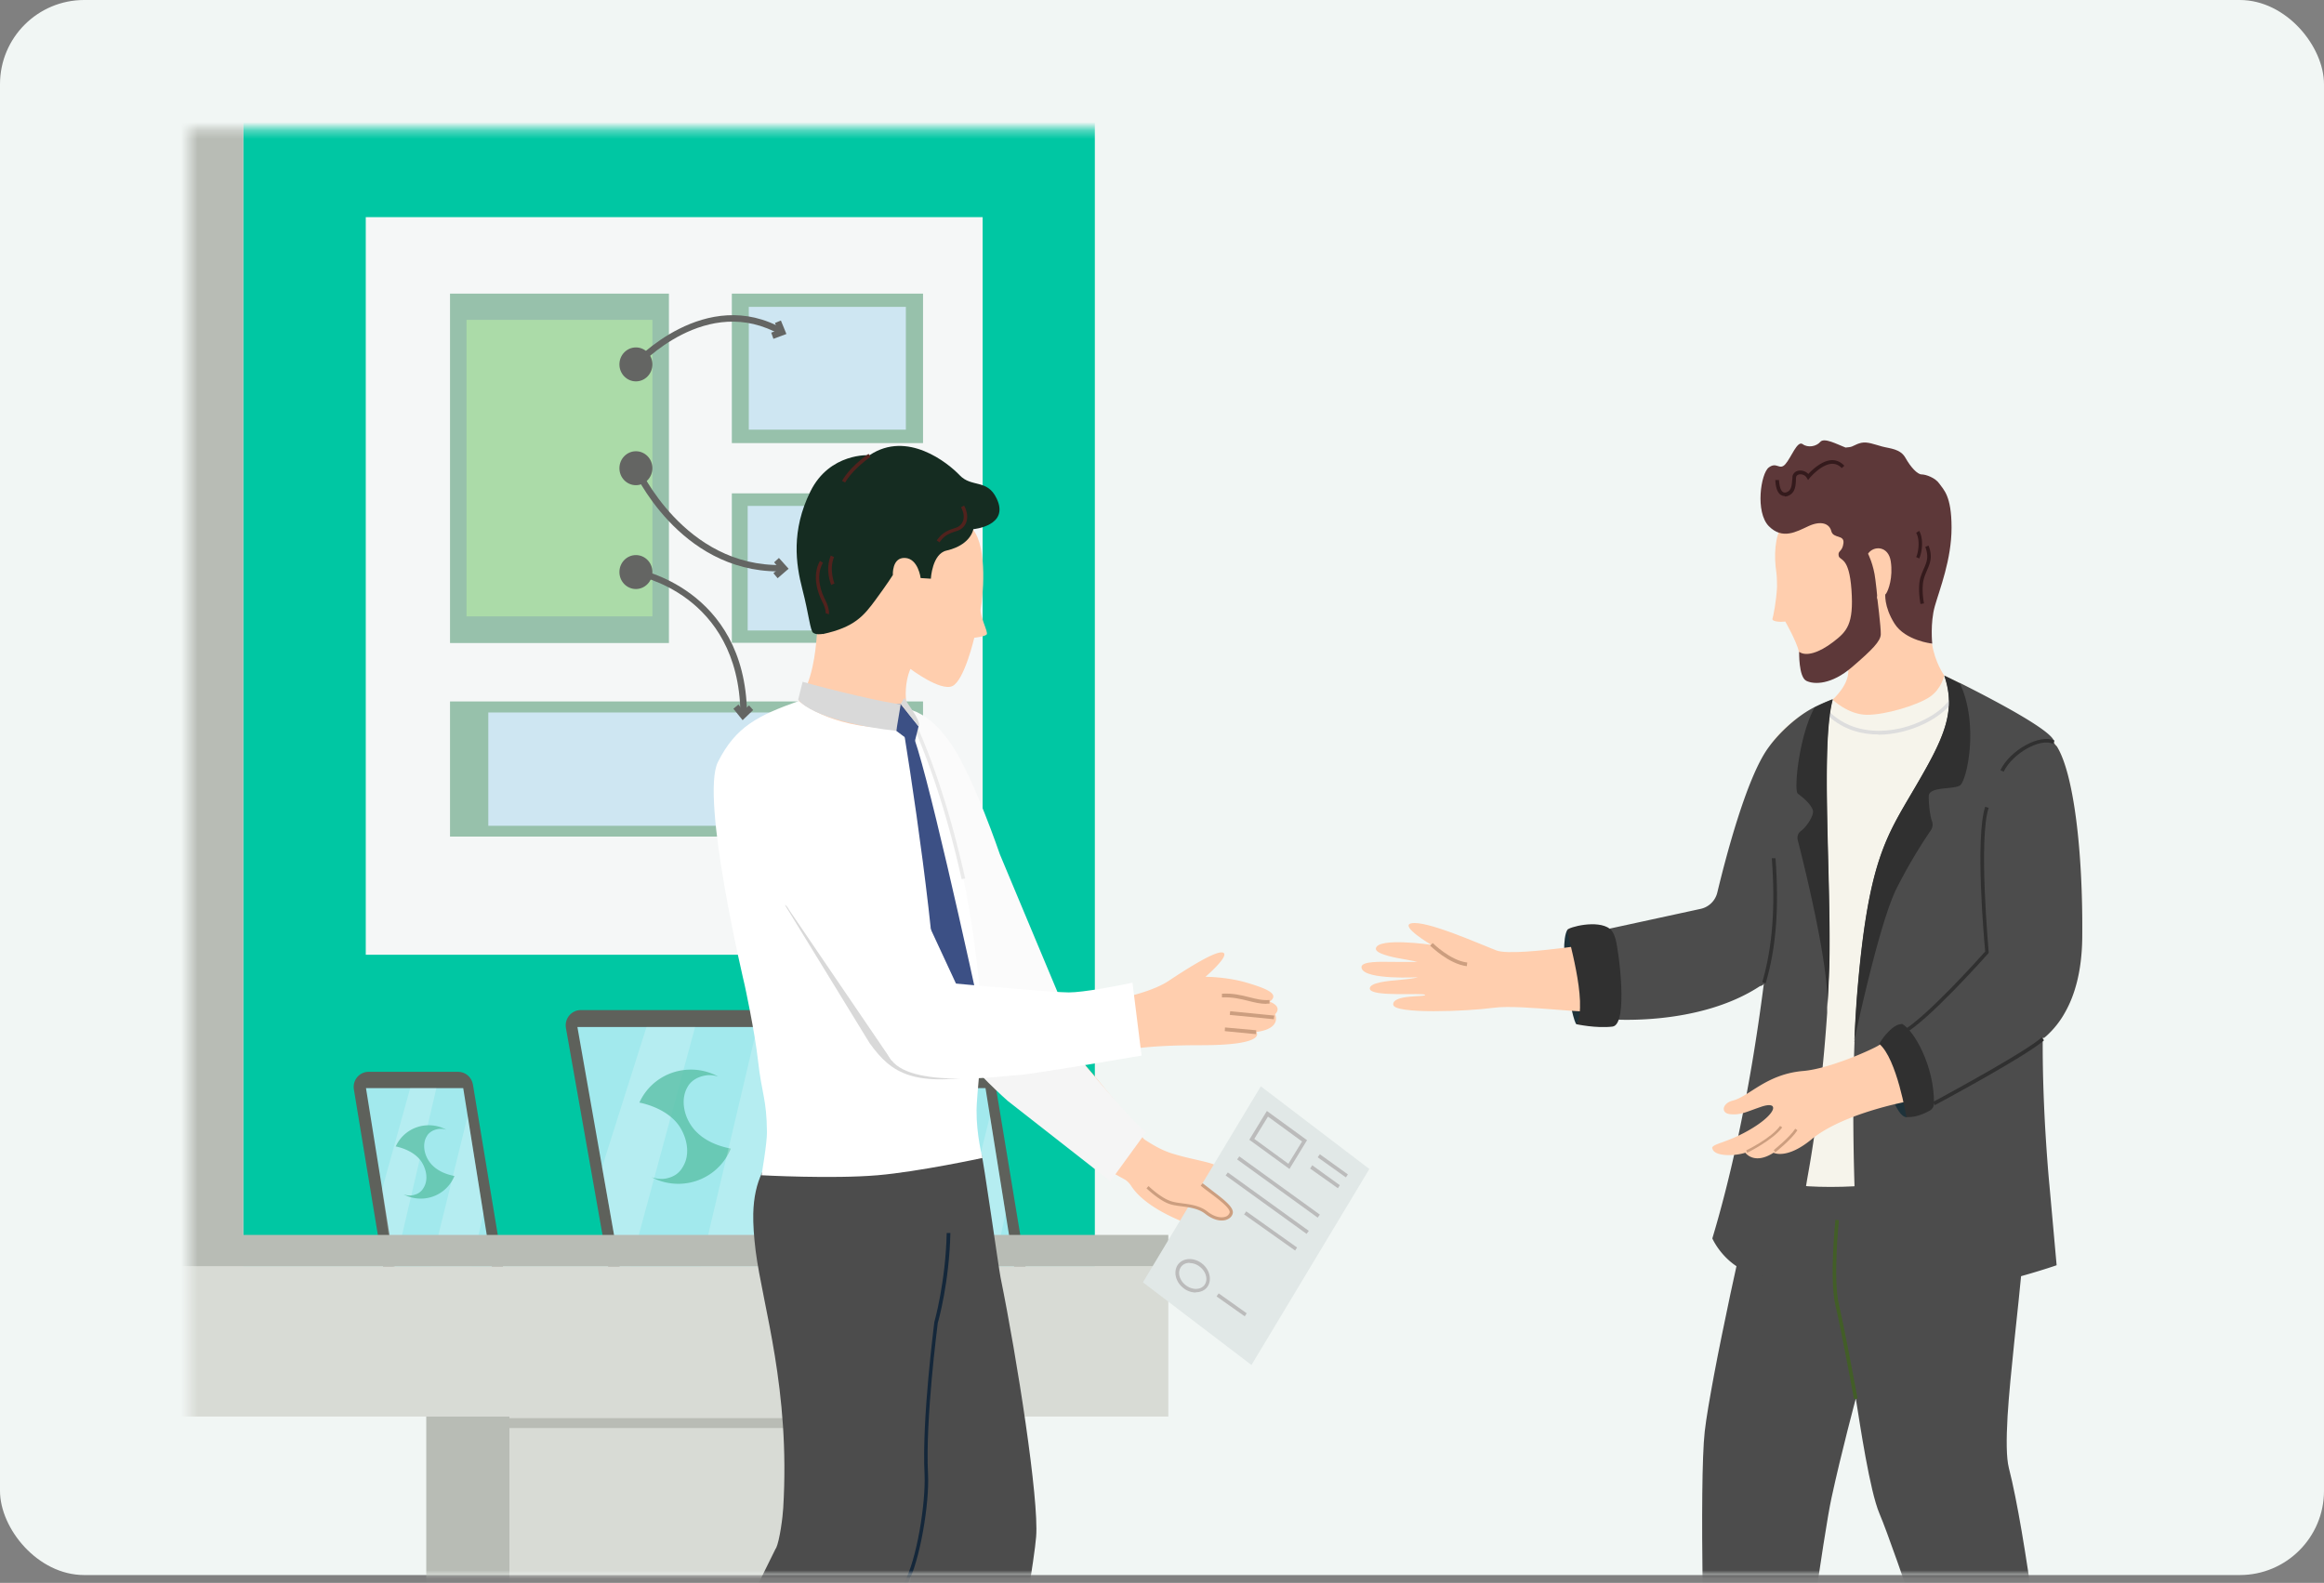 <svg width="276" height="188" fill="none" xmlns="http://www.w3.org/2000/svg"><rect width="100%" height="100%" fill="#808080" stroke="none"/><rect width="276" height="187.067" rx="10" fill="#F1F6F4"/><mask id="a" style="mask-type:alpha" maskUnits="userSpaceOnUse" x="22" y="15" width="233" height="173"><path fill="#F3F6F4" d="M22.489 15.334h231.84v171.733H22.489z"/></mask><g mask="url(#a)"><g clip-path="url(#clip0_3674_523)"><path d="M130.024 12.646H28.886v137.743h101.138V12.645z" fill="#00C7A3"/><path d="M19.323 150.389h9.563V12.645h-9.563v137.744z" fill="#B8BCB5"/><path d="M60.5 155.233H46.286l-4.258-25.842c-.183-1.099.653-2.094 1.75-2.094h10.634c.862 0 1.594.628 1.75 1.492l4.364 26.418-.026.026z" fill="#5E615B"/><path d="M58.749 152.535H47.2l-3.736-23.302h11.549l3.736 23.302z" fill="#A2E9ED"/><path opacity=".2" d="M48.716 129.233l-3.344 12.044 1.385 9.635 5.069-21.679h-3.11zM55.535 132.559l-4.911 19.976h4.911l1.856-8.352-1.856-11.624z" fill="#fff"/><path d="M122.551 155.233h-14.213l-4.259-25.842c-.182-1.099.654-2.094 1.751-2.094h10.634c.862 0 1.593.628 1.75 1.492l4.363 26.418-.026.026z" fill="#5E615B"/><path d="M120.775 152.535h-11.548l-3.736-23.302h11.548l3.736 23.302z" fill="#A2E9ED"/><path opacity=".2" d="M110.768 129.233l-3.344 12.044 1.358 9.635 5.069-21.679h-3.083zM117.561 132.559l-4.912 19.976h4.912l1.855-8.352-1.855-11.624z" fill="#fff"/><path d="M97.156 155.233h-24.09l-5.852-33.12c-.209-1.126.653-2.147 1.75-2.147h20.458c.862 0 1.62.628 1.75 1.492l5.958 33.775h.026z" fill="#5E615B"/><path d="M95.432 153.243H74.086l-5.513-31.262H89.92l5.513 31.262z" fill="#A2E9ED"/><path opacity=".2" d="M76.777 121.981l-5.278 16.652 2.587 14.61 8.465-31.262h-5.774z" fill="#fff"/><path opacity=".8" d="M81.918 133.414c-.846-1.426-.96-3.1-.291-4.266.383-.736 1.146-1.24 2.146-1.414a3.113 3.113 0 011.534.138 6.722 6.722 0 00-3.698-.822c-2.49.164-4.654 1.655-5.673 3.902.642.126 3.622.821 4.924 3.093.876 1.528.992 3.22.303 4.422-.428.825-1.083 1.303-2.053 1.498a2.901 2.901 0 01-.366.048 3.432 3.432 0 01-1.367-.203 6.77 6.77 0 003.628.774c2.577-.169 4.835-1.801 5.787-4.168-2.287-.441-3.97-1.476-4.874-3.002zM113.339 137.739c-.55-.927-.624-2.016-.19-2.774.25-.478.746-.806 1.396-.919.326-.057.665-.023.998.089a4.371 4.371 0 00-2.405-.534 4.34 4.34 0 00-3.689 2.537c.417.082 2.355.534 3.202 2.012.57.994.645 2.094.197 2.876-.279.536-.704.847-1.336.974a1.72 1.72 0 01-.237.031 2.211 2.211 0 01-.889-.132c.698.371 1.508.56 2.359.504a4.369 4.369 0 003.764-2.711c-1.488-.287-2.582-.96-3.17-1.953zM50.839 137.743c-.543-.916-.617-1.992-.187-2.741.246-.472.736-.796 1.379-.908a2 2 0 01.985.089 4.315 4.315 0 00-2.376-.528 4.287 4.287 0 00-3.643 2.506c.412.081 2.326.527 3.162 1.987.563.982.637 2.069.195 2.84-.275.53-.696.838-1.319.963a1.86 1.86 0 01-.235.031 2.214 2.214 0 01-.878-.131c.69.366 1.49.553 2.33.498a4.314 4.314 0 003.718-2.678c-1.469-.283-2.55-.948-3.131-1.928z" fill="#5CC0A8"/><path opacity=".2" d="M89.919 121.981l-7.368 31.262 6.924.105 3.213-15.684-2.77-15.683z" fill="#fff"/><path d="M138.75 150.389H9.734v17.856H138.75v-17.856z" fill="#D8DBD5"/><path d="M138.75 146.671H9.734v3.718H138.75v-3.718zM99.743 168.245h-49.12v53.15h49.12v-53.15z" fill="#B8BCB5"/><path d="M109.619 168.245h-49.12v53.15h49.12v-53.15z" fill="#D8DBD5"/><path d="M116.699 25.79h-73.26v87.604h73.26V25.789z" fill="#F5F7F7"/><path d="M79.442 34.874H53.445v41.498h25.997V34.875z" fill="#97C1AB"/><path d="M77.482 37.99H55.405v35.214h22.077V37.99z" fill="#ABDBA8"/><path d="M109.619 34.874H86.914v17.752h22.705V34.874z" fill="#97C1AB"/><path d="M107.581 36.445H88.926V51.03h18.655V36.445z" fill="#CEE6F2"/><path d="M109.619 58.595H86.914v17.751h22.705V58.595z" fill="#97C1AB"/><path d="M107.711 60.087H88.795V74.88h18.916V60.087z" fill="#CEE6F2"/><path d="M109.619 83.31H53.445v16.05h56.174V83.31z" fill="#97C1AB"/><path d="M105.072 84.62h-47.08v13.458h47.08V84.62z" fill="#CEE6F2"/><path d="M75.522 45.295c1.083 0 1.96-.903 1.96-2.016 0-1.114-.877-2.016-1.96-2.016-1.082 0-1.959.902-1.959 2.016 0 1.113.877 2.016 1.96 2.016zM77.482 55.61c0 1.1-.888 2.016-1.96 2.016-1.07 0-1.959-.89-1.959-2.016s.888-2.016 1.96-2.016c1.07 0 1.96.89 1.96 2.016zM77.482 67.942c0 1.1-.888 2.016-1.96 2.016-1.07 0-1.959-.89-1.959-2.016s.888-2.016 1.96-2.016c1.07 0 1.96.89 1.96 2.016z" fill="#646563"/><path d="M75.81 43.54l-.549-.523s8.518-9.295 17.845-3.901l-.366.68c-8.804-5.105-16.826 3.666-16.904 3.744h-.026zM92.453 67.863c-11.862 0-17.218-11.991-17.27-12.096l.705-.314s5.357 11.913 17.01 11.651v.786h-.419l-.026-.027zM87.933 84.672C87.698 70.482 75.6 68.335 75.47 68.335l.13-.76s12.855 2.252 13.117 17.097h-.784z" fill="#646563"/><path d="M91.852 40.242l-.261-.734.784-.288-.34-.864.705-.288.654 1.598-1.542.576zM92.349 68.675l-.497-.602.706-.576-.628-.707.575-.523 1.15 1.282-1.306 1.126zM88.195 85.536l-1.098-1.362.601-.497.575.733.68-.629.496.55-1.254 1.205z" fill="#646563"/><path d="M109.619 168.429h-49.12v1.178h49.12v-1.178z" fill="#B9BCB5"/></g><g clip-path="url(#clip1_3674_523)"><path d="M202.714 210.252c.077 2.852.129 4.6.129 4.6 1.985 2.364 9.178.565 9.178.565s.232-1.773.618-4.574c1.238-9.072 3.971-28.833 4.873-32.945 1.16-5.371 2.887-11.796 2.887-11.796.49 3.033 1.65 10.948 2.81 13.672 1.831 4.317 8.276 23.745 10.725 31.146.593 1.773.954 2.878.954 2.878 2.243 1.953 9.333-.642 9.333-.642s-.181-1.619-.464-4.241c-.954-8.351-3.171-26.726-5.182-34.563-.31-1.234-.31-3.393-.155-6.142.155-2.544.464-5.603.799-8.866.335-3.135.696-6.502 1.006-9.791.438-4.497.722-8.943.644-12.644l-18.149-.668-13.226-.488s-2.062 8.943-3.996 17.963c-.696 3.315-1.392 6.656-1.934 9.56-.515 2.775-.928 5.139-1.108 6.733-.67 6.039-.077 30.066.232 40.268l.026-.025z" fill="#4C4C4C"/><path d="M220.193 166.179l.413-.077s-1.496-8.121-2.217-11.179c-.722-3.032 0-9.945 0-9.997l-.413-.051c-.026.283-.722 7.067 0 10.151.722 3.058 2.191 11.076 2.217 11.178v-.025z" fill="#425E27"/><path d="M208.643 116.736c.284 0 .593-.025.877-.051-.078.745-1.934 19.248-1.392 20.867.361 1.028 3.067 3.135 6.625 3.341 1.676.102 3.558.102 5.492 0 .541-.026 1.057-.077 1.598-.129.129 0 .258-1.465.412-1.465 6.394-.385 13.071 3.418 18.666-2.467 0 0 .722-10.407.051-12.489 0 0 .722-.257 1.676-1.002.052-.052.103-.077.155-.129.773-.642 1.675-1.619 2.475-3.032 1.108-1.953 1.985-4.78 2.036-8.815.103-10.253-1.005-19.556-3.016-22.768-.103-.18-.232-.334-.335-.488-2.088-2.467-11.55-7.196-12.865-7.864 0 0-.051 0-.051-.026l-.078-.051s-4.589 6.322-13.251 2.878c0 0-6.187 2.184-7.631 5.756-1.47 3.573-4.563 28.063-1.392 27.909l-.052.025z" fill="#F6F4EB"/><path d="M220.219 140.917c.052 1.927.335 6.81.413 8.634.438 8.84 23.615.72 23.615.72l-.851-9.457c-.155-1.593-.361-4.24-.542-7.452-.154-2.956-.283-6.425-.257-9.971v-.129h.18c.052-.051.103-.103.181-.154a10.837 10.837 0 002.294-2.878c1.109-1.953 1.985-4.78 2.037-8.815.103-10.253-1.006-19.556-3.017-22.768-.232-.232-.361-.411-.335-.489.207-1.207-7.528-5.216-11.163-7.04h-.051l-.155-.078c-.722-.36-1.263-.617-1.521-.745h-.052v-.026l-.077-.051c1.495 4.368-.18 7.658-3.558 13.44-3.377 5.782-5.517 8.66-6.806 24.644a152.835 152.835 0 00-.309 5.397c-.206 5.397-.181 11.487 0 17.218h-.026zM209.056 117.121c.567-.155.464-.566.438-.437-1.753 13.748-4.151 23.796-6.136 30.401 0 0 2.372 5.525 8.817 4.42 1.547-3.11 1.599-6.733 2.552-12.053 1.135-6.321 1.882-13.363 2.269-19.17v-.335-.308c.103-1.773.181-3.418.232-4.883.258-10.253-1.057-26.34.413-31.711 0 0-.928.334-2.166.95-1.933.977-4.099 2.905-5.465 4.806-2.63 3.598-5.131 13.338-6.059 17.192a2.606 2.606 0 01-1.985 1.953l-10.776 2.339-.078 10.767s10.545.926 17.944-3.957v.026z" fill="#4C4C4C"/><path d="M223.209 124.009s1.29 8.557 3.223 8.686c0 0 1.47-2.596.645-5.294-.825-2.698-3.868-3.367-3.868-3.367v-.025z" fill="#1E323A"/><path d="M203.358 136.344c.078.977 2.45 1.028 3.919.565 0 0 1.031 1.491 3.352 0 0 0 1.546.848 4.511-1.593 2.114-1.747 5.569-3.032 8.637-3.855a43.303 43.303 0 013.403-.771c2.036-.385 1.134-2.826-.078-4.857-.85-1.413-1.83-2.621-2.036-2.749-.284-.18-1.083.385-1.831.976l-.051.052c-.516.385-5.775 2.801-8.998 3.083-4.408.36-6.445 3.033-8.404 3.521-1.238.308-1.496 1.516-.258 1.619 1.212.103 1.805-.257 3.532-.848 2.294-.822 2.011.694-.928 2.493s-4.847 1.824-4.795 2.415l.025-.051z" fill="#FFCEAE"/><path d="M207.509 136.909s3.068-1.516 4.15-3.006l-.257-.18c-1.006 1.439-3.996 2.904-4.022 2.904l.129.308v-.026zM210.835 136.857s1.882-1.465 2.629-2.621l-.257-.18c-.722 1.105-2.553 2.518-2.553 2.544l.181.257z" fill="#CC9E7F"/><path d="M186.137 110.44c-1.135 1.953.593 10.922 1.083 11.205.489.282 2.088-2.467 2.01-5.654-.077-3.186-3.093-5.551-3.093-5.551z" fill="#1E323A"/><path d="M189.849 120.051s-.051 0-.077.026c-.593.18-2.552.026-4.847-.154-2.681-.206-5.801-.463-7.528-.232-3.171.437-11.807.771-11.936-.359-.129-1.234 3.789-.9 3.789-1.157 0-.334-6.574.309-6.574-.771 0-.694 2.037-.899 3.61-1.028 1.727-.154 2.088-.308 2.088-.308s-6.162.334-6.651-1.028c-.284-.745 1.237-.848 3.351-.797 1.676.026 3.274 0 3.274 0s-.773-.179-1.701-.334c-1.547-.257-3.326-.693-3.249-1.259.207-1.362 6.574-.437 6.574-.437s-3.738-2.21-2.397-2.544c1.727-.437 8.25 2.493 10.132 3.212 1.237.463 5.336.026 8.043-.308 1.418-.18 2.449-.334 2.501-.334 0 0 .077-.051.232-.103.361-.103 1.16-.103 2.243 1.157 1.495 1.721.387 6.27-.877 6.835v-.077z" fill="#FFCEAE"/><path d="M174.226 114.757c-2.166-.257-4.28-2.365-4.383-2.442l.31-.308s2.088 2.081 4.099 2.313l-.052.437h.026z" fill="#CC9E7F"/><path d="M191.19 110.312c-1.495-1.131-4.924-.18-5.053.128-.129.283 2.526 8.712 1.083 11.204 0 0 2.346.514 4.279.283 1.934-.231.722-9.2.361-10.408-.18-.616-.386-.976-.644-1.182l-.026-.025zM225.916 121.618c1.418.797 3.816 5.037 3.764 9.432 0 .359-.18.668-.489.848-.593.334-1.65.848-2.785.771 0 0-1.134-6.939-3.222-8.686 0 0 .489-.977 1.521-1.851.644-.539 1.186-.514 1.186-.514h.025zM237.956 91.655c1.057-2.184 4.357-4.034 5.852-3.315l.181-.386c-1.702-.822-5.26 1.106-6.42 3.521l.387.18z" fill="#303030"/><path d="M226.019 122.878c3.017-1.644 9.823-9.328 10.106-9.636l.052-.077v-.103c0-.129-1.238-13.44 0-17.115l-.413-.129c-1.211 3.65-.128 15.882 0 17.192-.696.797-7.141 7.967-9.925 9.483l.206.385h-.026z" fill="#303030"/><path d="M223.08 87.26c1.032 0 1.934-.155 2.63-.309 2.965-.668 5.723-2.441 6.445-4.137l-.387-.18c-.67 1.567-3.299 3.238-6.135 3.88-1.857.411-5.414.746-8.224-1.824l-.284.334c1.908 1.747 4.125 2.21 5.981 2.21l-.026.026z" fill="#DDD"/><path d="M209.7 116.762c1.238-4.214 1.598-8.917 1.16-14.827h-.438c.438 5.884.077 10.562-1.134 14.725l.412.128v-.026z" fill="#303030"/><path d="M211.634 62.486c-.851 1.183-.98 3.521-.67 5.526.077.513.077 1.67.077 1.67-.077 1.747-.464 3.598-.542 3.803-.103.283.722.437 1.522.334 0 0 1.34 2.339 1.624 3.598.258 1.234.876 2.698 2.836 2.133 1.959-.565 5.053-3.392 5.336-5.808.258-2.415-.412-9.817-2.088-11.898-1.676-2.082-4.924-1.44-6.058-.977-1.135.489-1.986 1.594-1.986 1.594l-.051.025z" fill="#FFCEAE"/><path d="M219.472 79.268c.36 1.928-1.831 3.83-1.831 3.83s1.831 1.772 4.048 1.798c2.217.026 6.084-1.156 7.502-2.133 1.418-.976 1.701-2.544 1.701-2.544s-1.108-1.542-1.443-3.777c0 0-1.109-.026-1.728-1.285-.618-1.26-3.686-2.493-3.815-4.677 0 0-.438.436-.98.36-.541-.078-.387 5.396-1.701 6.5-1.315 1.08-1.753 1.928-1.753 1.928z" fill="#FFCEAE"/><path d="M219.188 53.159c-1.006-.386-2.553-1.234-3.017-.669-.464.54-1.469.72-2.088.258-.645-.463-1.366 1.619-2.062 2.39-.697.77-1.006-.335-1.96.385s-1.624 5.294 0 6.964c1.624 1.645 3.274.668 4.718 0s2.475-.334 2.707.591c.232.925 1.573.386 1.444 1.44-.129 1.053-.696.847-.567 1.49.129.642 1.237 0 1.521 4.06.283 4.086-.542 4.934-2.192 6.193-1.65 1.26-3.197 1.748-4.021 1.157 0 0-.078 2.98.85 3.443.928.463 2.991.463 5.414-1.619 2.424-2.081 3.403-3.084 3.429-3.906.026-.822-.438-4.497-.438-4.497l.979-.36s-.206 1.516 1.083 3.572 4.486 2.39 4.486 2.39-.258-2.441.309-4.446c.568-2.004 1.986-5.525 1.986-9.328 0-3.803-.954-4.497-1.444-5.217-.49-.72-1.624-1.105-2.114-1.105-.49 0-1.289-.848-1.908-1.953s-1.83-1.105-2.784-1.362c-.954-.257-1.728-.59-2.475-.437-.748.18-.954.463-1.418.514l-.464.052h.026z" fill="#5D3839"/><path d="M221.843 65.776c.619-.977 2.424-1.002 2.707.9.284 1.901-.283 3.417-.541 3.803-.284.385-1.057.668-1.057.668s0-.514-.232-2.313c-.206-1.799-.877-3.084-.877-3.084v.026z" fill="#FFCEAE"/><path d="M211.969 58.966a.996.996 0 00.49-.129c.722-.334.799-1.13.825-1.799 0-.128 0-.257.025-.36.026-.23.258-.308.361-.334.284-.05.696.052.903.412l.154.257.181-.232s1.392-1.67 2.681-1.696c.438 0 .799.154 1.134.514l.31-.282c-.413-.437-.903-.669-1.444-.669-1.212.026-2.398 1.183-2.836 1.645a1.299 1.299 0 00-1.186-.385c-.386.077-.644.36-.696.694 0 .128 0 .257-.026.385-.051.591-.077 1.208-.593 1.44-.206.102-.386.102-.515 0-.258-.155-.413-.67-.464-1.414h-.439c.052.95.284 1.542.671 1.773.103.051.232.128.438.128l.026.052zM227.927 66.341c.31-.642.568-2.287 0-3.29l-.361.232c.49.848.258 2.364 0 2.878l.387.18h-.026zM228.082 71.738l.413-.077s-.361-1.747 0-2.98c.103-.335.232-.643.36-.952.361-.822.697-1.619.181-2.93l-.387.155c.438 1.156.181 1.799-.18 2.596-.129.308-.258.616-.387 1.002-.387 1.362 0 3.135 0 3.212v-.026z" fill="#341A1C"/><path d="M229.783 131.256c.439-.231 11.009-5.91 12.968-7.709l-.283-.334c-1.934 1.773-12.788 7.607-12.891 7.658l.206.385zM220.193 123.7c.619-2.93 3.171-14.52 5.079-18.246a62.115 62.115 0 014.048-6.861c.206-.309.258-.72.129-1.054-.258-.668-.413-2.236-.387-3.007.051-1.13 2.836-.745 3.687-1.233.825-.489 2.32-7.247 0-12.155h-.052l-.155-.078-1.521-.745h-.051l-.078-.077c1.521 4.369-.18 7.684-3.557 13.44-3.378 5.782-5.517 8.661-6.806 24.645a152.826 152.826 0 00-.31 5.396l-.026-.025zM213.464 94.224c.439.334 1.573 1.182 1.831 2.005.18.617-.774 2.004-1.444 2.492-.309.232-.438.617-.361 1.003.748 2.929 3.764 14.982 3.532 19.941.103-1.773.181-3.417.232-4.882.258-10.254-1.057-26.34.413-31.712 0 0-.928.334-2.166.951-1.908 3.52-2.449 9.868-2.011 10.202h-.026z" fill="#303030"/><path d="M143.65 147.265s-2.217 1.336-2.965 1.182c-.747-.18-.154-.976-.154-.976s-1.367-.591 1.366-1.851c0 0-5.62-1.721-7.579-4.805a2.418 2.418 0 00-.722-.72c-.155-.077-.31-.18-.516-.282-.644-.36-1.495-.823-2.346-1.311-.954-.565-1.882-1.131-2.423-1.542-4.048-3.109-.774-7.761 2.372-5.396.799.591 1.495 1.13 2.139 1.593.567.411 1.057.771 1.521 1.105 1.599 1.131 2.604 1.747 3.378 2.133.773.385 1.314.565 1.959.745 1.985.591 4.512.951 4.847 1.388.335.411 4.125 5.242 3.764 6.09-.49 1.208-3.429 2.673-4.641 2.698v-.051z" fill="#FFCEAE"/><path d="M113.977 118.047c.593-1.08 1.804-1.645 2.99-1.388 2.32.514 5.466 2.878 10.209 7.967 2.733 2.929 4.899 5.705 6.626 7.889 2.32 2.955 3.661 4.985 2.862 6.142-1.315 1.876-4.203.848-6.703-1.105-1.341-1.054-5.775-4.215-9.745-7.658-3.404-2.981-5.363-5.885-6.085-7.016-1.572-2.441-.67-3.906-.18-4.78v-.025l.026-.026z" fill="#FFCEAE"/><path d="M115.601 95.51c.541.744 1.366 2.492 2.294 4.779a174.52 174.52 0 012.836 7.607c2.269 6.553 4.306 13.44 4.254 14.982-.129 2.852-.387 5.833-3.042 6.913-1.238.514-4.228-2.39-5.156-3.495-2.759-3.264-5.079-7.684-7.193-12.207-1.341-2.827-2.449-5.499-3.068-7.581-.129-.437-.232-.848-.335-1.233-1.134-5.166-2.191-8.224.438-11.128 2.604-2.93 6.626-1.824 8.972 1.362z" fill="#FFCEAE"/><path d="M116.506 124.932s-16.167-24.721-16.631-30.606c-.464-5.884 2.836-9.122 4.254-9.74 3.351-1.464 6.419.13 8.997 4.035 2.578 3.907 5.62 12.849 5.62 12.849l7.823 18.696-10.063 4.766z" fill="#FBFBFB"/><path d="M136.102 134.466c-1.271-.847-6.532-7.061-9.004-10.062-4.766-.707-14.088-1.695-13.24 0 .847 1.694 4.237 4.943 5.826 6.355l12.181 9.533 4.237-5.826z" fill="#F5F5F5"/><path d="M110.161 137.886l-1.495 40.989s-1.83 28.859-1.882 30.555c-.052 2.313-.309 8.609-.309 8.609 1.985 1.978 9.255 1.259 9.951.591.696-.668 6.239-31.121 6.626-36.106.361-4.42-2.269-21.201-4.228-30.812-.207-1.028-2.037-14.006-2.269-14.674l-6.394.874v-.026z" fill="#4C4C4C"/><path d="M92.166 183.885c.439-.951.8-3.752.851-4.78.85-14.134-2.423-23.925-3.274-30.529-.206-1.696-.31-3.161-.284-4.446.103-3.881 1.392-6.168 3.893-8.815h.13l17.942 2.724s1.341 2.39 1.212 8.404c-.129 5.987-1.469 10.613-1.469 10.613s-1.496 11.333-1.16 18.014c.18 3.418-.929 10.254-2.45 13.004-1.521 2.749-18.768 29.193-18.768 29.193s-2.398-.206-5.698-1.696c-3.84-1.722-4.95-3.341-4.95-3.341l14-28.345h.025z" fill="#4C4C4C"/><path d="M107.764 188.177l-.387-.205c1.495-2.699 2.578-9.457 2.423-12.875-.335-6.63 1.16-17.938 1.16-18.066 0 0 1.341-4.703 1.47-10.588h.438c-.129 5.782-1.392 10.357-1.495 10.665-.052.488-1.495 11.487-1.16 17.963.18 3.469-.954 10.356-2.475 13.132l.026-.026z" fill="#14273A"/><path d="M148.626 162.119l-12.89-9.817 13.999-23.282 12.89 9.816-13.999 23.283z" fill="#E1E8E7"/><path d="M142.722 140.687c1.47 1.207 3.764 2.646 3.506 3.443-.283.797-1.598.951-2.939-.077-1.34-1.028-3.274-.771-4.511-1.285-1.109-.462-2.449-1.722-2.449-1.722l6.419-.334-.026-.025z" fill="#FFCEAE"/><path d="M136.174 141.15s1.367 1.311 2.527 1.773c.49.206 1.083.283 1.701.36.98.128 1.985.283 2.759.899.851.668 1.753.925 2.475.694.361-.128.644-.36.747-.694.258-.719-.979-1.67-2.397-2.749-.387-.309-.799-.617-1.16-.9l-.232.283c.361.308.773.617 1.16.899 1.083.823 2.449 1.851 2.268 2.339a.747.747 0 01-.515.462c-.464.155-1.263.052-2.14-.642-.851-.668-1.959-.822-2.939-.951-.593-.077-1.16-.154-1.624-.36-1.083-.437-2.398-1.67-2.398-1.696l-.258.283h.026z" fill="#CC9E7F"/><path d="M153.138 138.836l-4.77-3.469 2.088-3.418 4.77 3.469-2.088 3.418zm-4.177-3.572l4.048 2.956 1.624-2.647-4.048-2.956-1.624 2.647zM159.841 139.839l-3.352-2.39.258-.36 3.326 2.39-.232.36zM158.887 141.123l-3.3-2.338.258-.386 3.274 2.365-.232.359zM156.489 144.617l-9.565-6.913.258-.359 9.565 6.913-.258.359zM155.174 146.546l-9.616-6.938.258-.36 9.616 6.939-.258.359zM153.808 148.524l-6.058-4.291.257-.36 6.033 4.292-.232.359zM147.827 156.337l-3.351-2.364.257-.36 3.326 2.365-.232.359zM142 153.51c-.49 0-1.031-.18-1.469-.54-.954-.745-1.212-2.004-.619-2.801.619-.797 1.882-.848 2.836-.103.954.746 1.212 2.005.619 2.801-.31.412-.825.617-1.367.617v.026zm-.722-3.521c-.412 0-.773.154-1.005.463-.464.617-.232 1.593.541 2.184.748.591 1.753.591 2.218 0 .464-.617.232-1.593-.542-2.184a1.9 1.9 0 00-1.212-.437v-.026z" fill="#BBB"/><path d="M94.874 83.252c-4.822 1.722-7.497 3.019-9.615 7.256-2.119 4.237 3.177 26.481 3.177 26.481s1.192 5.455 1.59 9.004c.443 3.971 1.018 4.478 1.058 8.473.013 1.315-.645 5.117-.645 5.117s8.41.457 13.767 0c4.921-.42 12.478-2.056 12.478-2.056s-.733-2.676-.707-5.709c0-1.336.707-8.474.707-8.474s-.155-11.567-3.455-24.056c-1.186-4.472-2.681-9.02-4.563-13.26l-.799-2.056s-.18 1.362-2.243 1.31c-2.681-.077-10.725-2.055-10.725-2.055l-.025.025z" fill="#fff"/><path d="M114.209 104.426a131.317 131.317 0 00-1.238-5.062c-1.314-4.909-2.835-9.355-4.563-13.235l.387-.18c1.727 3.906 3.274 8.378 4.589 13.312.438 1.645.851 3.341 1.237 5.062l-.438.103h.026z" fill="#EAEAEA"/><path d="M94.873 83.25s3.635 3.187 10.725 3.187c2.449 0 2.088-2.235 2.243-2.44 0 0-.361-.49-.258-2.185.103-1.49.542-2.364.542-2.364s3.609 2.724 5.001 2.03c1.418-.72 2.578-5.731 2.578-5.731s1.212-.129 1.47-.385c.258-.257-.903-2.236-.696-3.161.206-.925.876-7.119-.928-9.303-1.805-2.184-9.307 1.67-11.963 4.703-2.681 3.032-6.574 7.76-6.574 7.76-.154 2.082-.515 5.551-2.165 7.89h.025z" fill="#FFCEAE"/><path d="M97.709 75.31c3.816-.822 4.898-2.21 6.265-4.06 1.366-1.85 2.062-2.955 2.062-2.955s-.129-2.107 1.444-2.03c1.573.077 1.856 2.39 1.856 2.39l1.212.077s.154-2.955 1.856-3.34c1.702-.386 2.887-1.311 3.197-2.545 0 0 4.331-.385 2.758-3.649-1.108-2.339-2.964-1.26-4.382-2.75-1.418-1.49-6.239-5.37-10.699-2.39 0 0-4.744-.334-7.038 4.318-2.295 4.651-1.728 8.609-.954 11.59.773 2.98.928 4.934 1.289 5.19.36.258 1.005.155 1.134.13v.025z" fill="#152C21"/><path d="M98.431 72.972s.155-.566-.412-1.697c-.413-.77-1.238-2.75-.284-4.445l-.36-.206c-1.032 1.85-.156 4.009.283 4.857.49.95.386 1.336.386 1.336l.413.155h-.026zM98.715 69.477l.386-.18s-.67-1.618-.051-3.135l-.387-.18c-.696 1.697 0 3.393.052 3.47v.025zM100.365 57.322s.722-1.439 3.016-3.058l-.232-.36c-2.372 1.67-3.119 3.161-3.145 3.213l.387.205h-.026zM111.579 64.415c.439-.643.877-1.003 2.011-1.337.542-.154.954-.514 1.135-.976.257-.591.154-1.362-.232-2.056l-.361.206c.335.59.412 1.207.206 1.696-.155.36-.438.616-.851.745-1.263.36-1.727.796-2.243 1.49l.361.257-.026-.025z" fill="#51221D"/><path d="M95.956 105.995s-1.057-4.266-1.805-9.457l-.412.052c.747 5.216 1.779 9.456 1.804 9.508l.413-.103z" fill="#C63F20"/><path d="M105.856 120.694c2.14-2.184 3.325-3.367 12.71-2.21 5.285.642 7.657.874 10.802.617 3.635-.309 6.058 1.207 6.264 2.595.361 2.236-2.5 3.11-5.568 3.521-1.65.205-6.703 1.593-11.808 1.978-4.382.335-8.533.566-9.796.283-2.759-.591-3.171-3.032-3.429-3.983-.284-.951.825-2.801.825-2.801z" fill="#FFCEAE"/><path d="M100.803 91.14c.644.72 1.624 2.468 2.784 4.729a149.801 149.801 0 013.584 7.632c2.913 6.579 6.264 13.595 6.342 15.188.129 2.955-.748 5.679-3.171 7.427-2.965 2.107-4.77-.566-5.595-1.799-2.707-3.906-5.93-8.815-8.533-13.286-1.624-2.827-3.017-5.474-3.842-7.581-.18-.437-.309-.874-.438-1.259-1.624-5.243-2.965-8.326-.541-11.59 2.449-3.29 6.703-2.544 9.41.565v-.025zM126.145 120.899c.052-.925.799-1.67 1.702-1.696 4.253-.179 8.791-1.284 10.931-2.698 2.397-1.593 5.826-3.752 6.522-3.341.696.412-2.14 2.853-2.14 2.853s2.553-.026 5.079.745c2.552.771 3.661 1.362 2.552 2.21 0 0 1.573.514.645 1.491 0 0 .851 1.696-2.243 2.107 0 0 1.444 1.567-6.548 1.567s-9.616.746-15.005 1.517c-2.603.359-1.598-2.647-1.469-4.78l-.026.025z" fill="#FFCEAE"/><path d="M150.405 119.229c-.747 0-1.444-.18-2.165-.36-.929-.231-1.882-.463-3.12-.411v-.437c1.263-.077 2.32.18 3.223.411.825.206 1.598.411 2.423.334v.437h-.361v.026zM151.281 121.053s-2.836-.282-5.233-.514l.051-.436c2.372.231 5.234.514 5.234.514l-.052.436zM149.167 122.827l-3.712-.36.026-.437 3.712.334-.026.463zM117.56 127.477v-.437c3.455-.282 7.632-1.053 10.519-1.67l.077.437c-2.887.617-7.089 1.388-10.621 1.67h.025zM124.031 119.23c-1.675-.129-3.583-.36-5.8-.617-.49-.052-.98-.103-1.47-.18l.052-.437c.515.051 1.005.103 1.469.18 2.217.257 4.099.463 5.775.617v.437h-.026z" fill="#CC9E7F"/><path d="M115.976 119.106l-6.885-11.122 4.237 11.122h2.648zM103.265 123.873l-10.062-16.418 24.362 20.126c-9.003 1.589-11.651 0-14.3-3.708z" fill="#D9D9D9"/><path d="M106.443 86.8v-3.178h.53l2.118 2.648-.529 2.119-2.119-1.59z" fill="#3C5085"/><path d="M95.321 80.974l-.53 2.118c1.695 2.119 8.121 3.354 11.652 3.707l.53-3.177c-1.271 0-8.65-1.766-11.652-2.648zM109.091 86.27l-2.118-2.646s.529-1.061.529-.532l1.06 1.59s.831 1.286.529 1.588z" fill="#D9D9D9"/><path d="M111.074 123.992c1.064-4.58-1.993-26.316-3.655-36.612l.837-.506c1.573 3.424 6.709 26.565 9.081 37.708l-1.894 3.331-4.369-3.921z" fill="#3C5085"/><path d="M93.687 108.024s-5.362-8.994-5.285-14.905c.078-5.91 3.197-7.53 4.666-8.018 3.455-1.156 7.116.643 9.075 3.598 2.578 3.906 4.83 13.989 4.83 13.989l6.885 14.829-7.945 8.474-12.226-17.967z" fill="#fff"/><path d="M126.939 117.869c-1.727 0-10.433-.77-14.57-1.154-6.476-1.731-9.174 5.77-6.476 9.232 2.698 3.462 14.03 1.731 15.11 1.731.863 0 10.073-1.539 14.57-2.308l-1.08-8.655c-1.798.384-5.828 1.154-7.554 1.154z" fill="#fff"/></g></g><defs><clipPath id="clip0_3674_523"><path fill="#fff" transform="translate(9.734 1.597)" d="M0 0h129.016v219.772H0z"/></clipPath><clipPath id="clip1_3674_523"><path fill="#fff" transform="translate(74.687 52.31)" d="M0 0h173.504v179.733H0z"/></clipPath></defs></svg>